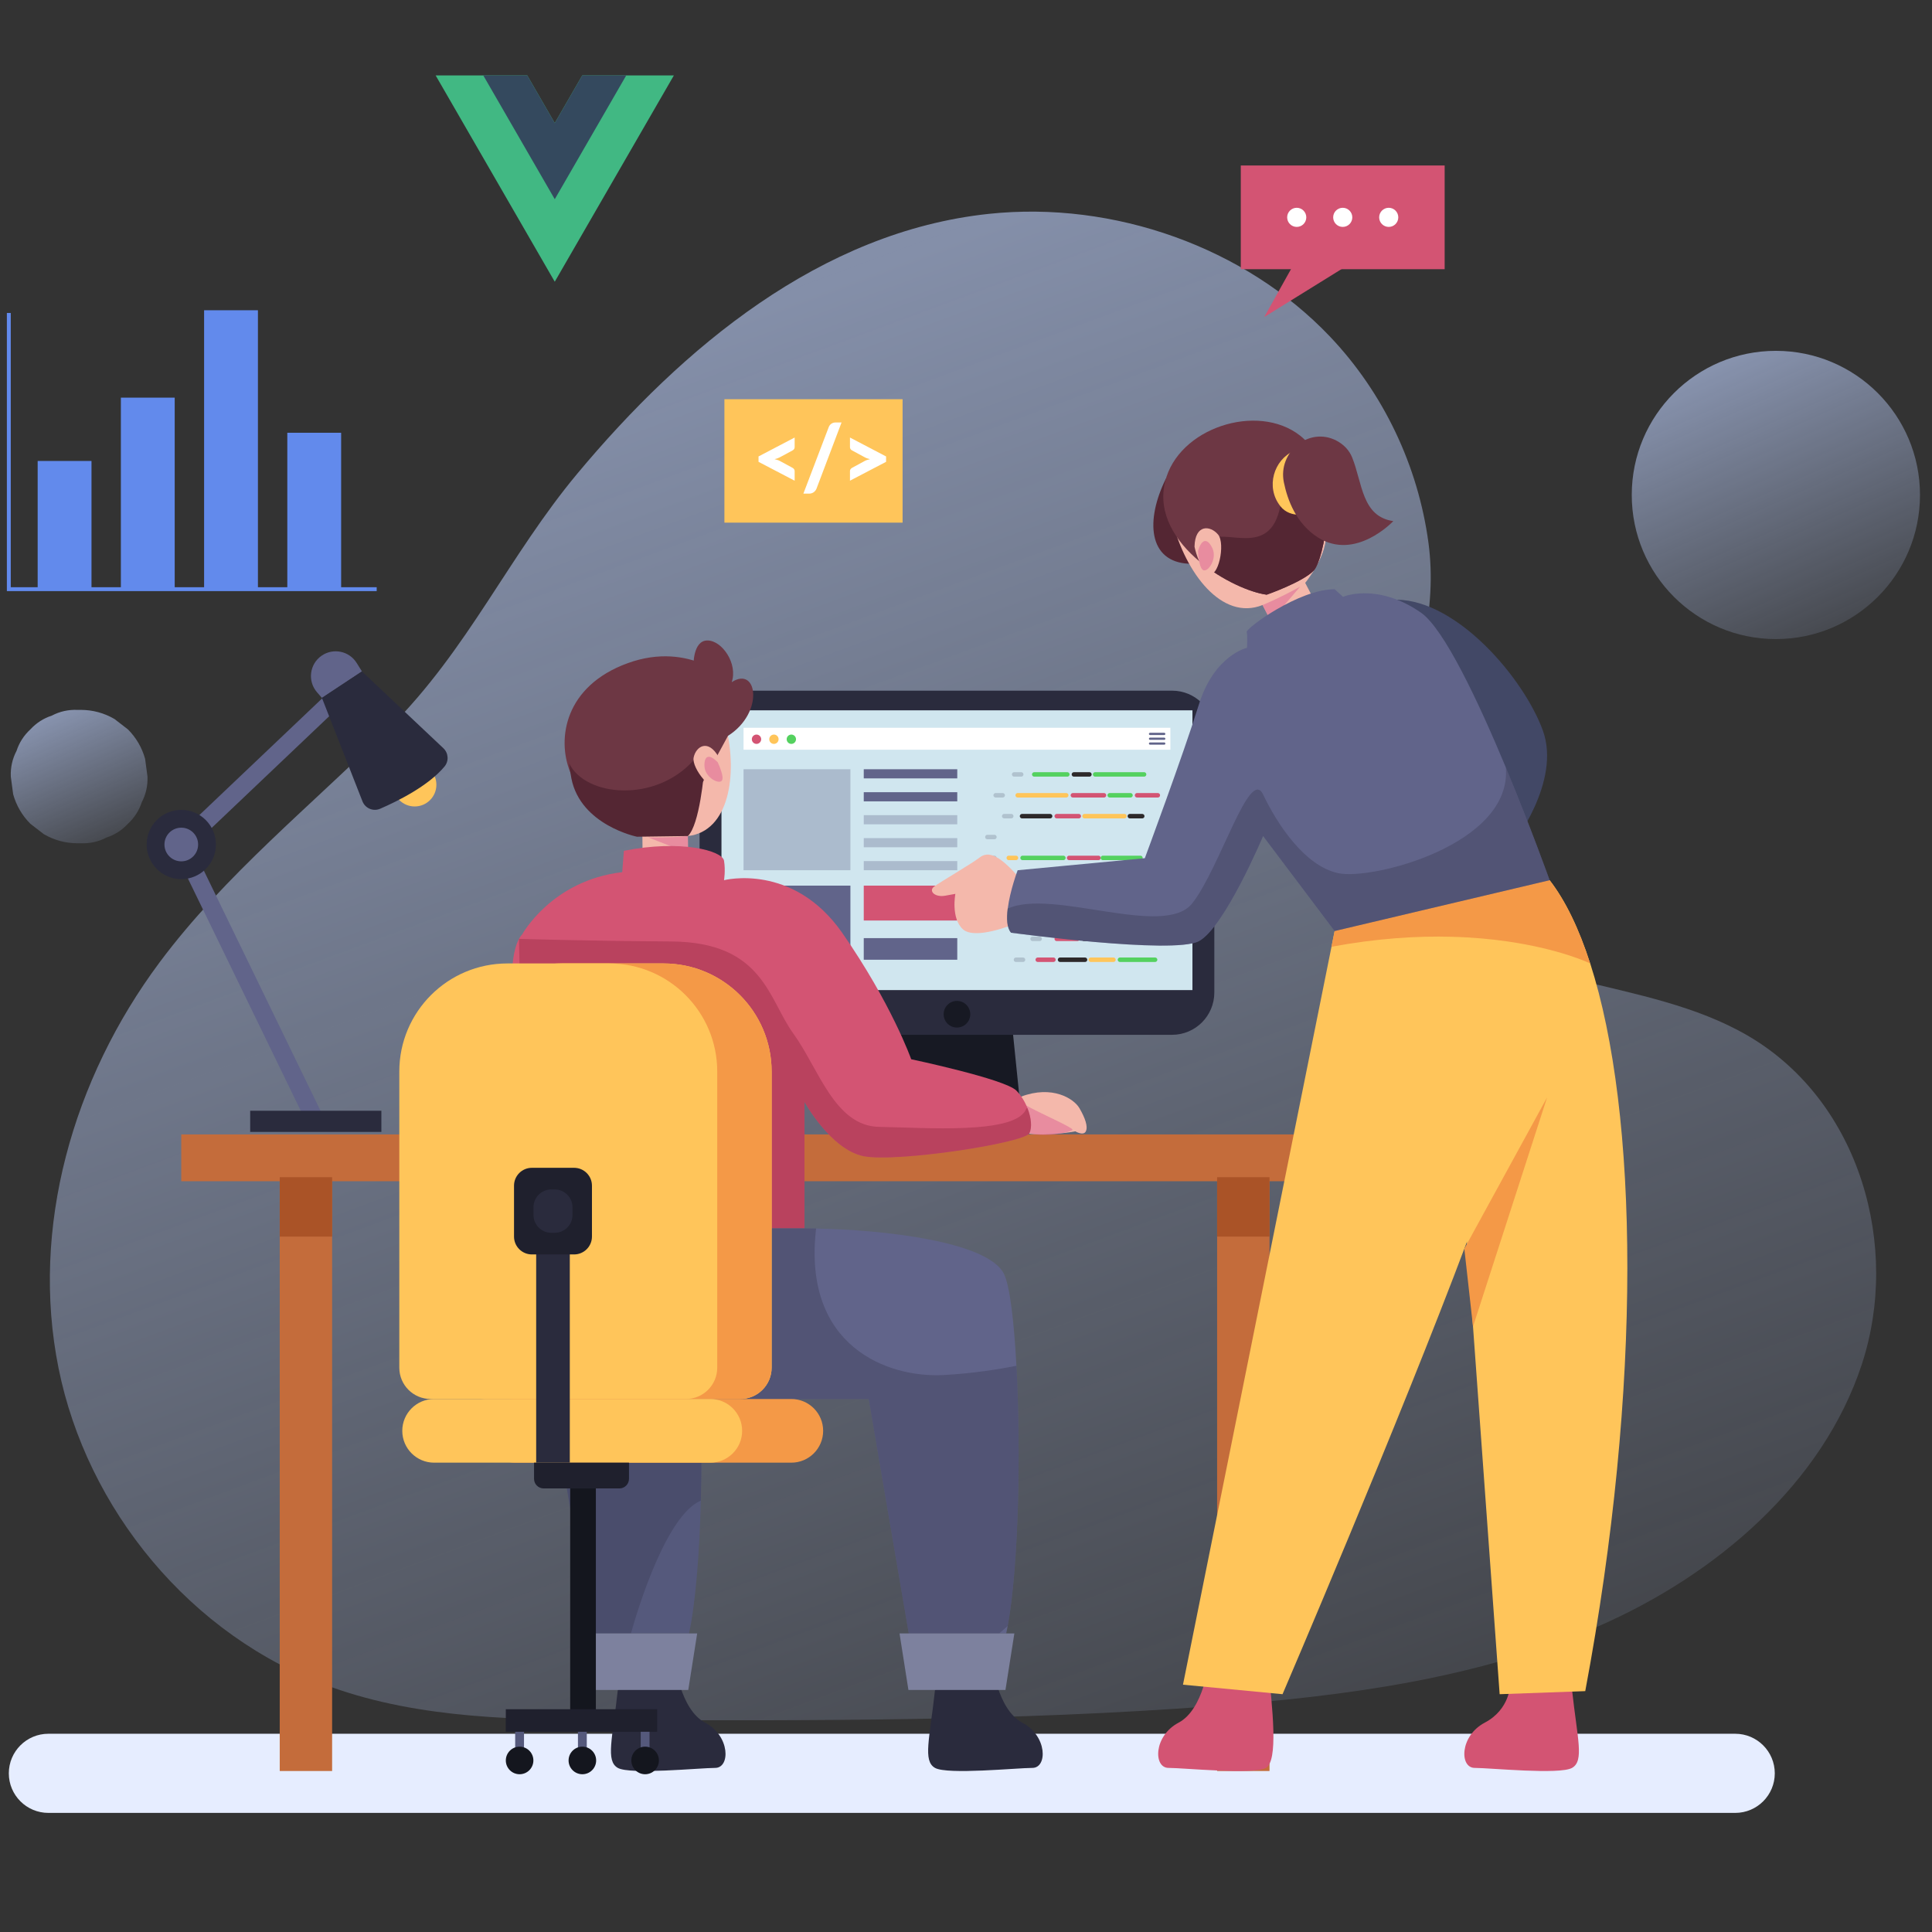 <svg xmlns="http://www.w3.org/2000/svg" width="400" height="400" viewBox="0 0 400 400" fill="none"><rect x="0" y="0" width="400" height="400" fill="#333333" stroke="none"/><path d="M359.257 375.342H10.019C5.495 375.342 1.826 371.674 1.826 367.149C1.826 362.625 5.495 358.956 10.019 358.956H359.257C363.782 358.956 367.45 362.625 367.45 367.149C367.45 371.675 363.782 375.342 359.257 375.342Z" fill="#E6EDFF"></path><path d="M362.291 214.676C362.142 214.587 361.993 214.499 361.843 214.412C351.247 208.244 338.76 205.869 326.719 202.898C315.536 200.139 302.976 196.431 294.387 188.279C283.947 178.372 285.403 164.724 289.417 152.317C293.631 139.296 297.609 126.186 295.745 112.36C293.623 96.607 286.53 81.403 275.261 69.585C257.775 51.246 230.684 41.524 204.731 44.276C169.903 47.968 141.303 71.978 119.588 97.987C105.34 115.053 96.928 134.433 80.677 150.639C64.612 166.659 46.564 181.096 33.041 199.247C15.041 223.409 6.278 254.222 12.12 283.257C17.962 312.291 39.305 338.787 68.533 349.268C87.148 355.943 107.562 356.08 127.471 356.131C168.82 356.239 210.225 356.346 251.44 353.209C278.565 351.145 306.05 347.551 330.762 336.779C355.474 326.006 377.348 307.093 385.45 282.531C393.501 258.128 385.125 228.291 362.291 214.676Z" fill="url(#paint0_linear_676_508)"></path><path d="M30.043 157.111C29.386 154.772 28.203 152.741 26.491 151.018C25.559 150.298 24.628 149.578 23.696 148.859C21.542 147.61 19.22 146.981 16.727 146.974H16.044C14.143 146.902 12.37 147.299 10.723 148.163C9.011 148.72 7.53 149.672 6.28 151.019C4.933 152.27 3.981 153.751 3.424 155.462C2.56 157.108 2.163 158.881 2.235 160.782C2.4 162.006 2.563 163.229 2.728 164.454C3.385 166.793 4.568 168.824 6.28 170.547C7.211 171.267 8.143 171.987 9.075 172.706C11.229 173.955 13.552 174.583 16.044 174.591H16.727C18.628 174.663 20.402 174.266 22.047 173.402C23.76 172.845 25.241 171.893 26.491 170.546C27.838 169.295 28.79 167.814 29.347 166.102C30.211 164.456 30.608 162.683 30.536 160.782C30.371 159.559 30.207 158.335 30.043 157.111Z" fill="url(#paint1_linear_676_508)"></path><path d="M367.676 132.314C384.155 132.314 397.514 118.955 397.514 102.476C397.514 85.997 384.155 72.638 367.676 72.638C351.197 72.638 337.838 85.997 337.838 102.476C337.838 118.955 351.197 132.314 367.676 132.314Z" fill="url(#paint2_linear_676_508)"></path><path d="M282.264 234.87H37.529V244.561H282.264V234.87Z" fill="#C46C3B"></path><path d="M68.761 243.728H57.916V366.67H68.761V243.728Z" fill="#C46C3B"></path><path d="M262.838 243.728H251.992V366.67H262.838V243.728Z" fill="#C46C3B"></path><path d="M68.761 243.728H57.916V256.02H68.761V243.728Z" fill="#AA5327"></path><path d="M262.838 243.728H251.992V256.02H262.838V243.728Z" fill="#AA5327"></path><path d="M211.378 230.216H184.746L186.527 212.743H209.596L211.378 230.216Z" fill="#171923"></path><path d="M218.731 234.494H177.525C177.525 231.732 179.764 229.493 182.527 229.493H213.729C216.491 229.494 218.731 231.732 218.731 234.494Z" fill="#2A2B3D"></path><path d="M242.656 214.247H153.598C148.761 214.247 144.84 210.325 144.84 205.489V151.752C144.84 146.914 148.762 142.993 153.598 142.993H242.656C247.494 142.993 251.414 146.915 251.414 151.752V205.489C251.414 210.325 247.494 214.247 242.656 214.247Z" fill="#2A2B3D"></path><path d="M246.882 147.066H149.373V204.987H246.882V147.066Z" fill="#D0E6EF"></path><path d="M200.885 209.986C200.885 211.508 199.651 212.743 198.128 212.743C196.606 212.743 195.371 211.508 195.371 209.986C195.371 208.463 196.606 207.229 198.128 207.229C199.651 207.229 200.885 208.463 200.885 209.986Z" fill="#171923"></path><path d="M242.314 150.677H153.943V155.217H242.314V150.677Z" fill="white"></path><path d="M157.593 153.051C157.593 153.585 157.161 154.017 156.627 154.017C156.093 154.017 155.66 153.585 155.66 153.051C155.66 152.517 156.093 152.084 156.627 152.084C157.161 152.084 157.593 152.517 157.593 153.051Z" fill="#D35473"></path><path d="M161.199 153.051C161.199 153.585 160.766 154.017 160.232 154.017C159.698 154.017 159.266 153.585 159.266 153.051C159.266 152.517 159.698 152.084 160.232 152.084C160.766 152.084 161.199 152.517 161.199 153.051Z" fill="#FFC55A"></path><path d="M164.806 153.051C164.806 153.585 164.374 154.017 163.84 154.017C163.306 154.017 162.873 153.585 162.873 153.051C162.873 152.517 163.306 152.084 163.84 152.084C164.374 152.084 164.806 152.517 164.806 153.051Z" fill="#54D15F"></path><path d="M238.102 151.947H241.044" stroke="#61648A" stroke-width="0.46" stroke-miterlimit="10" stroke-linecap="round"></path><path d="M238.102 152.946H241.044" stroke="#61648A" stroke-width="0.46" stroke-miterlimit="10" stroke-linecap="round"></path><path d="M238.102 153.945H241.044" stroke="#61648A" stroke-width="0.46" stroke-miterlimit="10" stroke-linecap="round"></path><path d="M214.129 160.334H220.978" stroke="#54D15F" stroke-width="0.921" stroke-miterlimit="10" stroke-linecap="round"></path><path d="M222.342 160.334H225.552" stroke="#2D292A" stroke-width="0.921" stroke-miterlimit="10" stroke-linecap="round"></path><path d="M226.738 160.334H236.871" stroke="#54D15F" stroke-width="0.921" stroke-miterlimit="10" stroke-linecap="round"></path><path d="M210.699 164.655H220.755" stroke="#FFC55A" stroke-width="0.921" stroke-miterlimit="10" stroke-linecap="round"></path><path d="M222.123 164.655H228.572" stroke="#D35473" stroke-width="0.921" stroke-miterlimit="10" stroke-linecap="round"></path><path d="M229.754 164.655H234.06" stroke="#54D15F" stroke-width="0.921" stroke-miterlimit="10" stroke-linecap="round"></path><path d="M235.41 164.655H239.717" stroke="#D35473" stroke-width="0.921" stroke-miterlimit="10" stroke-linecap="round"></path><path d="M211.602 168.977H217.419" stroke="#2D292A" stroke-width="0.921" stroke-miterlimit="10" stroke-linecap="round"></path><path d="M218.787 168.977H223.355" stroke="#D35473" stroke-width="0.921" stroke-miterlimit="10" stroke-linecap="round"></path><path d="M224.539 168.977H232.809" stroke="#FFC55A" stroke-width="0.921" stroke-miterlimit="10" stroke-linecap="round"></path><path d="M233.922 168.977H236.489" stroke="#2D292A" stroke-width="0.921" stroke-miterlimit="10" stroke-linecap="round"></path><path d="M208.855 177.62H210.345" stroke="#FFC55A" stroke-width="0.921" stroke-miterlimit="10" stroke-linecap="round"></path><path d="M211.713 177.62H220.165" stroke="#54D15F" stroke-width="0.921" stroke-miterlimit="10" stroke-linecap="round"></path><path d="M221.348 177.62H227.425" stroke="#D35473" stroke-width="0.921" stroke-miterlimit="10" stroke-linecap="round"></path><path d="M228.338 177.62H236.117" stroke="#54D15F" stroke-width="0.921" stroke-miterlimit="10" stroke-linecap="round"></path><path d="M226.049 186.263H237.331" stroke="#FFC55A" stroke-width="0.921" stroke-miterlimit="10" stroke-linecap="round"></path><path d="M211.602 181.942H217.419" stroke="#54D15F" stroke-width="0.921" stroke-miterlimit="10" stroke-linecap="round"></path><path d="M218.787 181.942H221.893" stroke="#D35473" stroke-width="0.921" stroke-miterlimit="10" stroke-linecap="round"></path><path d="M223.08 181.942H229.402" stroke="#2D292A" stroke-width="0.921" stroke-miterlimit="10" stroke-linecap="round"></path><path d="M230.875 181.942H237.196" stroke="#D35473" stroke-width="0.921" stroke-miterlimit="10" stroke-linecap="round"></path><path d="M211.881 186.263H216.316" stroke="#FFC55A" stroke-width="0.921" stroke-miterlimit="10" stroke-linecap="round"></path><path d="M217.682 186.263H219.571" stroke="#2D292A" stroke-width="0.921" stroke-miterlimit="10" stroke-linecap="round"></path><path d="M220.756 186.263H224.646" stroke="#54D15F" stroke-width="0.921" stroke-miterlimit="10" stroke-linecap="round"></path><path d="M218.787 194.382H223.079" stroke="#D35473" stroke-width="0.921" stroke-miterlimit="10" stroke-linecap="round"></path><path d="M224.447 194.382H229.402" stroke="#2D292A" stroke-width="0.921" stroke-miterlimit="10" stroke-linecap="round"></path><path d="M230.586 194.382H238.509" stroke="#FFC55A" stroke-width="0.921" stroke-miterlimit="10" stroke-linecap="round"></path><path d="M214.854 198.704H218.104" stroke="#D35473" stroke-width="0.921" stroke-miterlimit="10" stroke-linecap="round"></path><path d="M219.471 198.704H224.645" stroke="#2D292A" stroke-width="0.921" stroke-miterlimit="10" stroke-linecap="round"></path><path d="M225.83 198.704H230.528" stroke="#FFC55A" stroke-width="0.921" stroke-miterlimit="10" stroke-linecap="round"></path><path d="M231.873 198.704H239.154" stroke="#54D15F" stroke-width="0.921" stroke-miterlimit="10" stroke-linecap="round"></path><path opacity="0.21" d="M209.969 160.334H211.43" stroke="#383952" stroke-width="0.921" stroke-miterlimit="10" stroke-linecap="round"></path><path opacity="0.21" d="M206.137 164.655H207.598" stroke="#383952" stroke-width="0.921" stroke-miterlimit="10" stroke-linecap="round"></path><path opacity="0.21" d="M207.908 168.977H209.369" stroke="#383952" stroke-width="0.921" stroke-miterlimit="10" stroke-linecap="round"></path><path opacity="0.21" d="M204.424 173.299H205.885" stroke="#383952" stroke-width="0.921" stroke-miterlimit="10" stroke-linecap="round"></path><path opacity="0.21" d="M204.424 177.62H205.885" stroke="#383952" stroke-width="0.921" stroke-miterlimit="10" stroke-linecap="round"></path><path opacity="0.21" d="M207.727 181.942H209.187" stroke="#383952" stroke-width="0.921" stroke-miterlimit="10" stroke-linecap="round"></path><path opacity="0.21" d="M208.125 186.264H209.586" stroke="#383952" stroke-width="0.921" stroke-miterlimit="10" stroke-linecap="round"></path><path opacity="0.21" d="M204.424 190.585H205.885" stroke="#383952" stroke-width="0.921" stroke-miterlimit="10" stroke-linecap="round"></path><path opacity="0.21" d="M213.781 194.382H215.242" stroke="#383952" stroke-width="0.921" stroke-miterlimit="10" stroke-linecap="round"></path><path opacity="0.21" d="M210.344 198.704H211.805" stroke="#383952" stroke-width="0.921" stroke-miterlimit="10" stroke-linecap="round"></path><path opacity="0.33" d="M176.069 159.263H153.943V180.173H176.069V159.263Z" fill="#61648A"></path><path d="M198.192 159.263H178.832V161.158H198.192V159.263Z" fill="#61648A"></path><path d="M198.192 164.017H178.832V165.912H198.192V164.017Z" fill="#61648A"></path><path opacity="0.33" d="M198.192 168.77H178.832V170.665H198.192V168.77Z" fill="#61648A"></path><path opacity="0.33" d="M198.192 173.523H178.832V175.419H198.192V173.523Z" fill="#61648A"></path><path opacity="0.33" d="M198.192 178.277H178.832V180.173H198.192V178.277Z" fill="#61648A"></path><path d="M176.068 183.36H154.008V198.704H176.068V183.36Z" fill="#61648A"></path><path d="M198.192 183.36H178.832V190.585H198.192V183.36Z" fill="#D35473"></path><path d="M198.192 194.229H178.832V198.703H198.192V194.229Z" fill="#61648A"></path><path d="M193.583 349.884C192.478 360.052 191.028 364.572 193.583 366.025C196.139 367.477 210.606 366.025 213.743 366.025C216.88 366.025 216.88 359.415 211.652 356.657C206.423 353.899 205.377 344.038 205.377 344.038L193.583 349.884Z" fill="#2A2B3D"></path><path d="M127.911 349.884C126.806 360.052 125.356 364.572 127.911 366.025C130.467 367.477 144.934 366.025 148.071 366.025C151.209 366.025 151.209 359.415 145.98 356.657C140.751 353.899 139.705 344.038 139.705 344.038L127.911 349.884Z" fill="#2A2B3D"></path><path d="M145.105 310.675C144.819 321.584 144.028 331.83 142.656 338.191H122.477L114.965 294.169L114.192 289.649C109.911 289.649 106.422 286.187 106.422 281.916V281.778C106.56 273.06 108.07 259.527 115.572 254.326C123.931 248.536 140.695 260.733 142.186 263.744C143.641 266.671 144.644 276.724 145.04 288.793C145.27 295.743 145.298 303.356 145.105 310.675Z" fill="#55597C"></path><path opacity="0.36" d="M145.103 310.675C137.977 313.75 132.159 332.741 130.622 338.191H122.475L114.963 294.169C115.874 292.669 116.887 291.444 117.964 290.772C121.628 288.48 142.783 288.756 145.038 288.793C145.268 295.743 145.296 303.356 145.103 310.675Z" fill="#383952"></path><path d="M211.408 227.042C217.841 224.617 222.319 227.437 223.48 229.427C224.641 231.417 225.305 233.242 224.807 234.237C224.309 235.232 222.651 234.237 222.651 234.237C222.651 234.237 217.011 235.288 212.698 234.68C208.386 234.071 211.408 227.042 211.408 227.042Z" fill="#F4B8AB"></path><path opacity="0.53" d="M212.497 228.912C215.987 230.789 222.085 233.44 222.056 233.892C222.026 234.344 216.588 235.581 213.125 234.617C209.662 233.653 212.497 228.912 212.497 228.912Z" fill="#DD6595"></path><path d="M150.308 150.415C152.743 160.391 150.969 172.154 142.418 173.095L142.453 176.605C142.479 179.206 140.392 181.334 137.791 181.36C135.191 181.386 133.062 179.299 133.036 176.698L133.001 173.188C133.001 173.188 126.123 170.345 124.711 166.078C123.299 161.811 124.704 165.393 124.704 165.393L123.922 147.936L150.503 147.671L150.308 150.415Z" fill="#F4B8AB"></path><path opacity="0.53" d="M142.418 173.096C138.629 173.475 134.23 173.38 134.23 173.38L142.453 176.606L142.418 173.096Z" fill="#DD6595"></path><path d="M150.72 152.346C158.268 147.581 156.84 137.749 151.491 141.236C151.491 141.236 143.056 132.561 129.984 137.294C116.913 142.027 115.271 152.974 118.031 159.789C120.791 166.604 137.725 170.149 137.725 170.149L145.554 161.849L150.72 152.346Z" fill="#6D3744"></path><path d="M151.493 141.236C152.799 137.436 149.518 132.604 146.465 132.604C143.411 132.604 143.58 137.85 143.58 137.85L148.795 144.752L151.493 141.236Z" fill="#6D3744"></path><path d="M145.857 158.856C145.768 160.04 144.865 170.752 142.417 173.093L131.881 173.237C131.881 173.237 120.252 170.868 118.308 161.205C118.083 160.073 117.925 159.026 117.836 158.055C121.269 165.036 135.772 166.212 143.596 157.398C143.596 157.398 144.586 158.014 145.857 158.856Z" fill="#542633"></path><path d="M148.807 156.764C146.615 152.859 144.098 154.531 143.614 156.816C143.129 159.101 147.744 164.605 148.865 162.642C149.986 160.679 148.807 156.764 148.807 156.764Z" fill="#F4B8AB"></path><path opacity="0.53" d="M148.59 157.82C146.65 155.825 145.716 156.661 145.865 158.754C146.014 160.846 148.553 162.322 149.364 161.714C150.175 161.106 148.59 157.82 148.59 157.82Z" fill="#DD6595"></path><path d="M213.125 234.617C212.103 236.651 185.59 240.729 178.796 239.376C171.993 238.013 166.562 228.154 166.562 228.154V254.326H115.571C115.571 254.326 110.618 230.271 107.856 214.189C106.724 207.57 105.951 202.304 106.052 200.62C106.254 197.223 106.926 195.354 107.451 194.387V194.378C107.81 193.715 108.096 193.485 108.096 193.485C108.096 193.485 114.208 182.272 128.827 180.569L129.168 176.151C141.062 173.775 149.558 176.151 149.899 178.194C150.24 180.229 149.899 182.236 149.899 182.236C149.899 182.236 164.177 178.526 174.377 193.144C184.568 207.763 188.656 219.307 188.656 219.307C188.656 219.307 208.025 223.395 210.409 225.779C211.385 226.755 212.195 228.08 212.729 229.434C213.502 231.385 213.723 233.411 213.125 234.617Z" fill="#D35473"></path><path opacity="0.38" d="M213.125 234.616C212.103 236.651 185.59 240.729 178.796 239.376C171.993 238.013 166.562 228.154 166.562 228.154V254.326H115.571C115.571 254.326 110.618 230.271 107.856 214.189L107.451 194.387V194.378C107.451 194.378 119.897 194.792 138.963 194.921C158.028 195.05 159.068 206.852 164.251 213.986C169.443 221.121 172.812 233.18 182.027 233.309C191.233 233.438 210.556 234.994 212.499 229.489L212.729 229.434C213.502 231.385 213.723 233.411 213.125 234.616Z" fill="#8E253E"></path><path d="M208.634 336.645C208.532 337.179 208.431 337.694 208.321 338.191H188.151L179.866 289.649H143.586L133.284 276.66L115.572 254.327H166.563C167.336 254.327 168.137 254.336 168.966 254.354C182.867 254.603 204.519 257.024 207.86 263.744C209.057 266.165 209.95 273.475 210.438 282.763C211.368 300.033 210.935 324.171 208.634 336.645Z" fill="#61648A"></path><path opacity="0.36" d="M208.633 336.645L206.865 338.191H188.15L179.865 289.649H143.584L133.283 276.66L134.231 261.774L141.145 254.327H166.562C167.335 254.327 168.136 254.336 168.965 254.354C166.093 278.906 183.943 285.313 195.367 284.687C201.434 284.356 206.736 283.509 210.437 282.763C211.367 300.033 210.934 324.171 208.633 336.645Z" fill="#383952"></path><path d="M208.17 349.884H188.079L186.238 338.191H210.011L208.17 349.884Z" fill="#7D819E"></path><path d="M142.5 349.884H122.41L120.568 338.191H144.341L142.5 349.884Z" fill="#7D819E"></path><path d="M108.49 357.148H106.662V364.018H108.49V357.148Z" fill="#55597C"></path><path d="M121.486 357.148H119.658V364.018H121.486V357.148Z" fill="#55597C"></path><path d="M134.481 357.148H132.652V364.018H134.481V357.148Z" fill="#55597C"></path><path d="M153.271 289.65H100.42C96.837 289.65 93.934 286.745 93.934 283.163V221.852C93.934 209.491 103.953 199.472 116.314 199.472H137.378C149.738 199.472 159.758 209.491 159.758 221.852V283.163C159.758 286.745 156.854 289.65 153.271 289.65Z" fill="#FFC55A"></path><path d="M153.271 289.65H100.42C96.837 289.65 93.934 286.745 93.934 283.163V221.852C93.934 209.491 103.953 199.472 116.314 199.472H137.378C149.738 199.472 159.758 209.491 159.758 221.852V283.163C159.758 286.745 156.854 289.65 153.271 289.65Z" fill="#F49947"></path><path d="M142.01 289.65H89.158C85.575 289.65 82.672 286.745 82.672 283.163V221.852C82.672 209.491 92.692 199.472 105.052 199.472H126.116C138.477 199.472 148.496 209.491 148.496 221.852V283.163C148.497 286.745 145.593 289.65 142.01 289.65Z" fill="#FFC55A"></path><path d="M163.834 302.83H106.651C103.011 302.83 100.061 299.879 100.061 296.239C100.061 292.599 103.011 289.649 106.651 289.649H163.834C167.474 289.649 170.424 292.599 170.424 296.239C170.424 299.879 167.474 302.83 163.834 302.83Z" fill="#F49947"></path><path d="M147.062 302.83H89.879C86.24 302.83 83.289 299.879 83.289 296.239C83.289 292.599 86.24 289.649 89.879 289.649H147.062C150.702 289.649 153.653 292.599 153.653 296.239C153.652 299.879 150.701 302.83 147.062 302.83Z" fill="#FFC55A"></path><path d="M123.367 308.165H118.051V355.058H123.367V308.165Z" fill="#14161E"></path><path d="M128.232 308.165H112.561C111.46 308.165 110.568 307.272 110.568 306.172V302.831H130.226V306.172C130.226 307.273 129.333 308.165 128.232 308.165Z" fill="#1F202D"></path><path d="M136.067 353.879H104.723V358.543H136.067V353.879Z" fill="#1F202D"></path><path d="M117.97 251.422H111.01V302.83H117.97V251.422Z" fill="#2A2B3D"></path><path d="M118.858 241.782H110.122C108.079 241.782 106.422 243.438 106.422 245.482V256.017C106.422 258.061 108.078 259.717 110.122 259.717H118.858C120.901 259.717 122.558 258.061 122.558 256.017V245.482C122.558 243.439 120.901 241.782 118.858 241.782Z" fill="#1F202D"></path><path d="M114.83 246.26H114.151C112.108 246.26 110.451 247.916 110.451 249.96V251.541C110.451 253.584 112.107 255.241 114.151 255.241H114.83C116.873 255.241 118.53 253.584 118.53 251.541V249.96C118.53 247.916 116.873 246.26 114.83 246.26Z" fill="#2A2B3D"></path><path d="M110.432 364.484C110.432 366.06 109.154 367.337 107.578 367.337C106.002 367.337 104.725 366.06 104.725 364.484C104.725 362.908 106.002 361.63 107.578 361.63C109.154 361.63 110.432 362.907 110.432 364.484Z" fill="#14161E"></path><path d="M123.426 364.484C123.426 366.06 122.149 367.337 120.573 367.337C118.997 367.337 117.719 366.06 117.719 364.484C117.719 362.908 118.997 361.63 120.573 361.63C122.149 361.63 123.426 362.907 123.426 364.484Z" fill="#14161E"></path><path d="M136.42 364.484C136.42 366.06 135.143 367.337 133.567 367.337C131.991 367.337 130.713 366.06 130.713 364.484C130.713 362.908 131.991 361.63 133.567 361.63C135.143 361.63 136.42 362.907 136.42 364.484Z" fill="#14161E"></path><path d="M65.377 232.16L37.533 174.847L67.983 145.915" stroke="#61648A" stroke-width="3.682" stroke-miterlimit="10"></path><path d="M42.86 174.847C42.86 177.788 40.476 180.173 37.533 180.173C34.591 180.173 32.207 177.789 32.207 174.847C32.207 171.905 34.591 169.521 37.533 169.521C40.476 169.521 42.86 171.906 42.86 174.847Z" fill="#61648A" stroke="#2A2B3D" stroke-width="3.682" stroke-miterlimit="10"></path><path d="M66.588 135.755C68.993 134.092 72.3 134.778 73.846 137.26L74.939 139.013L66.652 144.493L65.639 143.332C63.633 141.028 64.075 137.492 66.588 135.755Z" fill="#61648A"></path><path d="M90.35 162.474C90.35 164.957 88.338 166.969 85.856 166.969C83.374 166.969 81.361 164.956 81.361 162.474C81.361 159.992 83.374 157.98 85.856 157.98C88.338 157.98 90.35 159.992 90.35 162.474Z" fill="#FFC55A"></path><path d="M66.652 144.493L75.042 165.901C75.613 167.361 77.275 168.061 78.713 167.438C82.316 165.876 88.695 162.716 92.031 158.702C92.966 157.576 92.86 155.916 91.796 154.912L74.939 139.012L66.652 144.493Z" fill="#2A2B3D"></path><path d="M78.96 229.969H51.797V234.351H78.96V229.969Z" fill="#2A2B3D"></path><path d="M299.1 34.263H256.893V55.734H299.1V34.263Z" fill="#D35473"></path><path d="M268.915 52.811L261.75 65.634L280.607 53.942L268.915 52.811Z" fill="#D35473"></path><path d="M270.454 45C270.454 46.093 269.568 46.98 268.474 46.98C267.381 46.98 266.494 46.093 266.494 45C266.494 43.906 267.381 43.02 268.474 43.02C269.568 43.02 270.454 43.906 270.454 45Z" fill="white"></path><path d="M279.98 45C279.98 46.093 279.093 46.98 278 46.98C276.906 46.98 276.02 46.093 276.02 45C276.02 43.906 276.906 43.02 278 43.02C279.093 43.02 279.98 43.906 279.98 45Z" fill="white"></path><path d="M287.521 46.98C288.615 46.98 289.501 46.093 289.501 45C289.501 43.906 288.615 43.02 287.521 43.02C286.428 43.02 285.541 43.906 285.541 45C285.541 46.093 286.428 46.98 287.521 46.98Z" fill="white"></path><path d="M186.871 82.654H149.982V108.209H186.871V82.654Z" fill="#FFC55A"></path><path d="M157.046 94.501L164.523 90.587V92.572C164.523 92.713 164.486 92.846 164.412 92.969C164.338 93.086 164.221 93.187 164.061 93.273L161.44 94.686C161.28 94.772 161.11 94.846 160.932 94.907C160.753 94.963 160.566 95.015 160.369 95.064C160.566 95.113 160.753 95.166 160.932 95.221C161.11 95.27 161.28 95.338 161.44 95.424L164.061 96.846C164.221 96.932 164.338 97.033 164.412 97.15C164.486 97.267 164.523 97.396 164.523 97.538V99.523L157.046 95.618V94.501ZM169.047 101.175C168.979 101.341 168.89 101.489 168.779 101.618C168.675 101.747 168.555 101.855 168.419 101.941C168.29 102.027 168.149 102.092 167.995 102.135C167.847 102.178 167.699 102.199 167.552 102.199H166.333L171.576 88.436C171.699 88.123 171.887 87.883 172.139 87.716C172.392 87.55 172.684 87.467 173.016 87.467H174.235L169.047 101.175ZM183.454 95.618L175.977 99.523V97.538C175.977 97.396 176.014 97.267 176.088 97.15C176.162 97.033 176.279 96.932 176.439 96.846L179.06 95.424C179.214 95.338 179.38 95.27 179.559 95.221C179.743 95.166 179.934 95.113 180.131 95.064C179.934 95.015 179.743 94.963 179.559 94.907C179.38 94.846 179.214 94.772 179.06 94.686L176.439 93.273C176.279 93.187 176.162 93.086 176.088 92.969C176.014 92.846 175.977 92.713 175.977 92.572V90.587L183.454 94.501V95.618Z" fill="white"></path><g clip-path="url(#clip0_676_508)"><path d="M120.55 15.621L114.856 25.484L109.162 15.621H90.199L114.856 58.328L139.513 15.621H120.55Z" fill="#41B883"></path><path d="M120.551 15.621L114.857 25.483L109.162 15.621H100.062L114.857 41.245L129.651 15.621H120.551Z" fill="#34495E"></path></g><path d="M262.433 344.038C263.539 354.205 264.645 364.572 262.09 366.025C259.534 367.477 245.067 366.025 241.93 366.025C238.793 366.025 238.793 359.415 244.022 356.657C249.251 353.899 250.296 344.038 250.296 344.038H262.433Z" fill="#D35473"></path><path d="M325.475 349.884C326.58 360.052 328.03 364.572 325.475 366.025C322.919 367.477 308.452 366.025 305.315 366.025C302.178 366.025 302.178 359.415 307.406 356.657C312.635 353.899 312.661 348.798 312.661 348.798L325.475 349.884Z" fill="#D35473"></path><path d="M241.41 99.056C237.137 107.624 237.658 116.36 246.198 116.72C254.739 117.079 241.41 99.056 241.41 99.056Z" fill="#542633"></path><path d="M242.757 108.014C245.44 118.537 252.939 128.638 261.391 125.268L263.102 128.562C264.37 131.002 267.377 131.953 269.817 130.684C272.258 129.417 273.209 126.41 271.94 123.97L270.229 120.676C270.229 120.676 275.237 114.606 274.436 109.921C273.634 105.236 274.102 109.278 274.102 109.278L266.159 92.592L241.213 105.552L242.757 108.014Z" fill="#F4B8AB"></path><path opacity="0.53" d="M261.393 125.268C265.117 123.739 269.177 121.465 269.177 121.465L263.104 128.563L261.393 125.268Z" fill="#DD6595"></path><path d="M274.684 107.07C274.408 112.382 273.046 116.984 272.024 118.098C269.815 120.483 262.257 123.125 262.257 123.125C258.814 122.664 253.032 120.16 248.347 116.239C243.375 112.087 239.638 106.352 241.212 99.77C243.891 88.585 260.36 83.264 269.179 90.196C273.893 93.906 275.007 100.957 274.684 107.07Z" fill="#6D3744"></path><path d="M274.685 107.07C274.409 112.381 273.047 116.984 272.025 118.098C269.816 120.483 262.258 123.125 262.258 123.125C258.815 122.664 253.033 120.16 248.348 116.239C248.486 114.536 248.955 112.915 250.069 111.921C253.337 108.984 262.911 115.87 265.075 104.787L267.091 104.096C267.091 104.096 271.491 105.808 274.685 107.07Z" fill="#542633"></path><path d="M247.311 113.196C247.417 108.462 250.597 108.772 252.184 110.664C253.771 112.556 252.198 119.988 250.176 118.712C248.155 117.436 247.311 113.196 247.311 113.196Z" fill="#F4B8AB"></path><path opacity="0.53" d="M248.039 114.073C248.858 111.247 250.146 111.563 251.047 113.591C251.947 115.619 250.31 118.257 249.251 118.092C248.191 117.927 248.039 114.073 248.039 114.073Z" fill="#DD6595"></path><path d="M267.859 93.385C263.772 95.162 261.957 100.819 265.075 104.789C267.249 107.556 271.109 106.289 271.109 106.289L267.859 93.385Z" fill="#FFC55A"></path><path d="M265.809 99.857C264.532 93.591 271.018 88.272 276.691 91.224C278.154 91.984 279.34 93.184 279.96 94.736C282.088 100.053 281.954 106.953 288.468 107.89C288.468 107.89 280.625 116.272 272.782 111.22C268.388 108.391 266.564 103.559 265.809 99.857Z" fill="#6D3744"></path><path d="M289.229 124.155C301.901 124.377 315.576 140.611 319.435 151.255C323.292 161.899 313.122 174.846 313.122 174.846L289.229 124.155Z" fill="#424866"></path><path d="M212.498 183.579C207.039 176.589 204.537 176.204 202.804 177.552C201.07 178.899 194.525 182.675 193.37 183.579C192.214 184.483 193.562 185.83 195.68 185.446C197.799 185.061 197.799 185.061 197.799 185.061C197.799 185.061 196.836 190.067 199.339 192.377C201.842 194.687 209.736 191.414 209.736 191.414L212.498 183.579Z" fill="#F4B8AB"></path><path d="M312.771 229.967C311.546 235.399 308.149 245.267 303.703 257.124C289.774 294.242 265.536 350.766 265.536 350.766L244.924 348.796L275.671 196.016L276.325 192.757C276.325 192.757 289.986 172.588 300.628 177.144C302.755 178.056 304.725 179.814 306.455 182.235C308.784 185.457 310.708 189.839 312.089 194.912C314.86 205.066 315.468 218 312.771 229.967Z" fill="#FFC55A"></path><path d="M328.208 350.131L310.486 350.766L303.702 257.125L300.627 214.741V182.235H320.834C324.093 186.442 326.909 192.26 329.229 199.469C329.239 199.469 329.239 199.469 329.239 199.469C339.208 230.382 340.111 286.73 328.208 350.131Z" fill="#FFC55A"></path><path d="M303.174 258.534L320.308 227.206L304.972 274.657L303.174 258.534Z" fill="#F49947"></path><path d="M329.229 199.468C328.953 199.33 322.914 196.477 312.088 194.912C308.728 194.424 304.889 194.065 300.627 193.954C293.483 193.752 285.115 194.258 275.67 196.016L276.324 192.757C276.324 192.757 289.985 172.588 300.627 177.144C302.753 178.056 304.723 179.814 306.454 182.235H320.834C324.092 186.442 326.909 192.26 329.229 199.468Z" fill="#F49947"></path><path d="M320.835 182.235L276.325 192.758L261.512 173.094C261.512 173.094 253.513 192.058 248.201 194.866C242.889 197.664 209.325 193.107 209.325 193.107C208.45 192.113 208.367 190.189 208.634 188.118H208.644C209.104 184.38 210.696 180.173 210.696 180.173L237.025 177.679C237.025 177.679 244.997 156.211 248.201 145.909C251.405 135.617 258.18 134.117 258.18 134.117C258.18 134.117 258.309 131.576 258.116 130.849C257.913 130.112 268.877 121.993 276.325 121.993L278.055 123.567C278.055 123.567 285.07 120.52 294.184 126.835C298.98 130.149 306.096 145.274 311.767 158.89V158.899C316.885 171.188 320.835 182.235 320.835 182.235Z" fill="#61648A"></path><path opacity="0.36" d="M320.835 182.236L276.325 192.758L261.512 173.094C261.512 173.094 253.513 192.058 248.201 194.866C242.889 197.665 209.325 193.108 209.325 193.108C208.45 192.113 208.367 190.189 208.634 188.118H208.644C217.951 183.874 241.122 194.396 246.884 186.977C252.647 179.548 258.732 158.623 261.522 164.505C264.302 170.379 270.009 179.262 277.061 180.781C284.104 182.3 313.111 174.843 311.767 158.899C316.885 171.189 320.835 182.236 320.835 182.236Z" fill="#383952"></path><path d="M18.943 95.438H7.799V122.226H18.943V95.438Z" fill="#628AEC"></path><path d="M36.172 82.328H25.027V122.226H36.172V82.328Z" fill="#628AEC"></path><path d="M53.4 64.235H42.256V122.226H53.4V64.235Z" fill="#628AEC"></path><path d="M70.629 89.598H59.484V122.225H70.629V89.598Z" fill="#628AEC"></path><path d="M1.826 64.795V121.98H77.99" stroke="#628AEC" stroke-width="0.807" stroke-miterlimit="10"></path><defs><linearGradient id="paint0_linear_676_508" x1="135.311" y1="-245.079" x2="378.804" y2="413.596" gradientUnits="userSpaceOnUse"><stop stop-color="#BFD2FF"></stop><stop offset="1" stop-color="#BFD2FF" stop-opacity="0"></stop></linearGradient><linearGradient id="paint1_linear_676_508" x1="11.587" y1="121.407" x2="35.879" y2="177.035" gradientUnits="userSpaceOnUse"><stop stop-color="#BFD2FF"></stop><stop offset="1" stop-color="#BFD2FF" stop-opacity="0"></stop></linearGradient><linearGradient id="paint2_linear_676_508" x1="357.564" y1="17.445" x2="410.894" y2="136.617" gradientUnits="userSpaceOnUse"><stop stop-color="#BFD2FF"></stop><stop offset="1" stop-color="#BFD2FF" stop-opacity="0"></stop></linearGradient><clipPath id="clip0_676_508"><rect width="49.315" height="42.708" fill="white" transform="translate(90.203 15.621)"></rect></clipPath></defs></svg>
